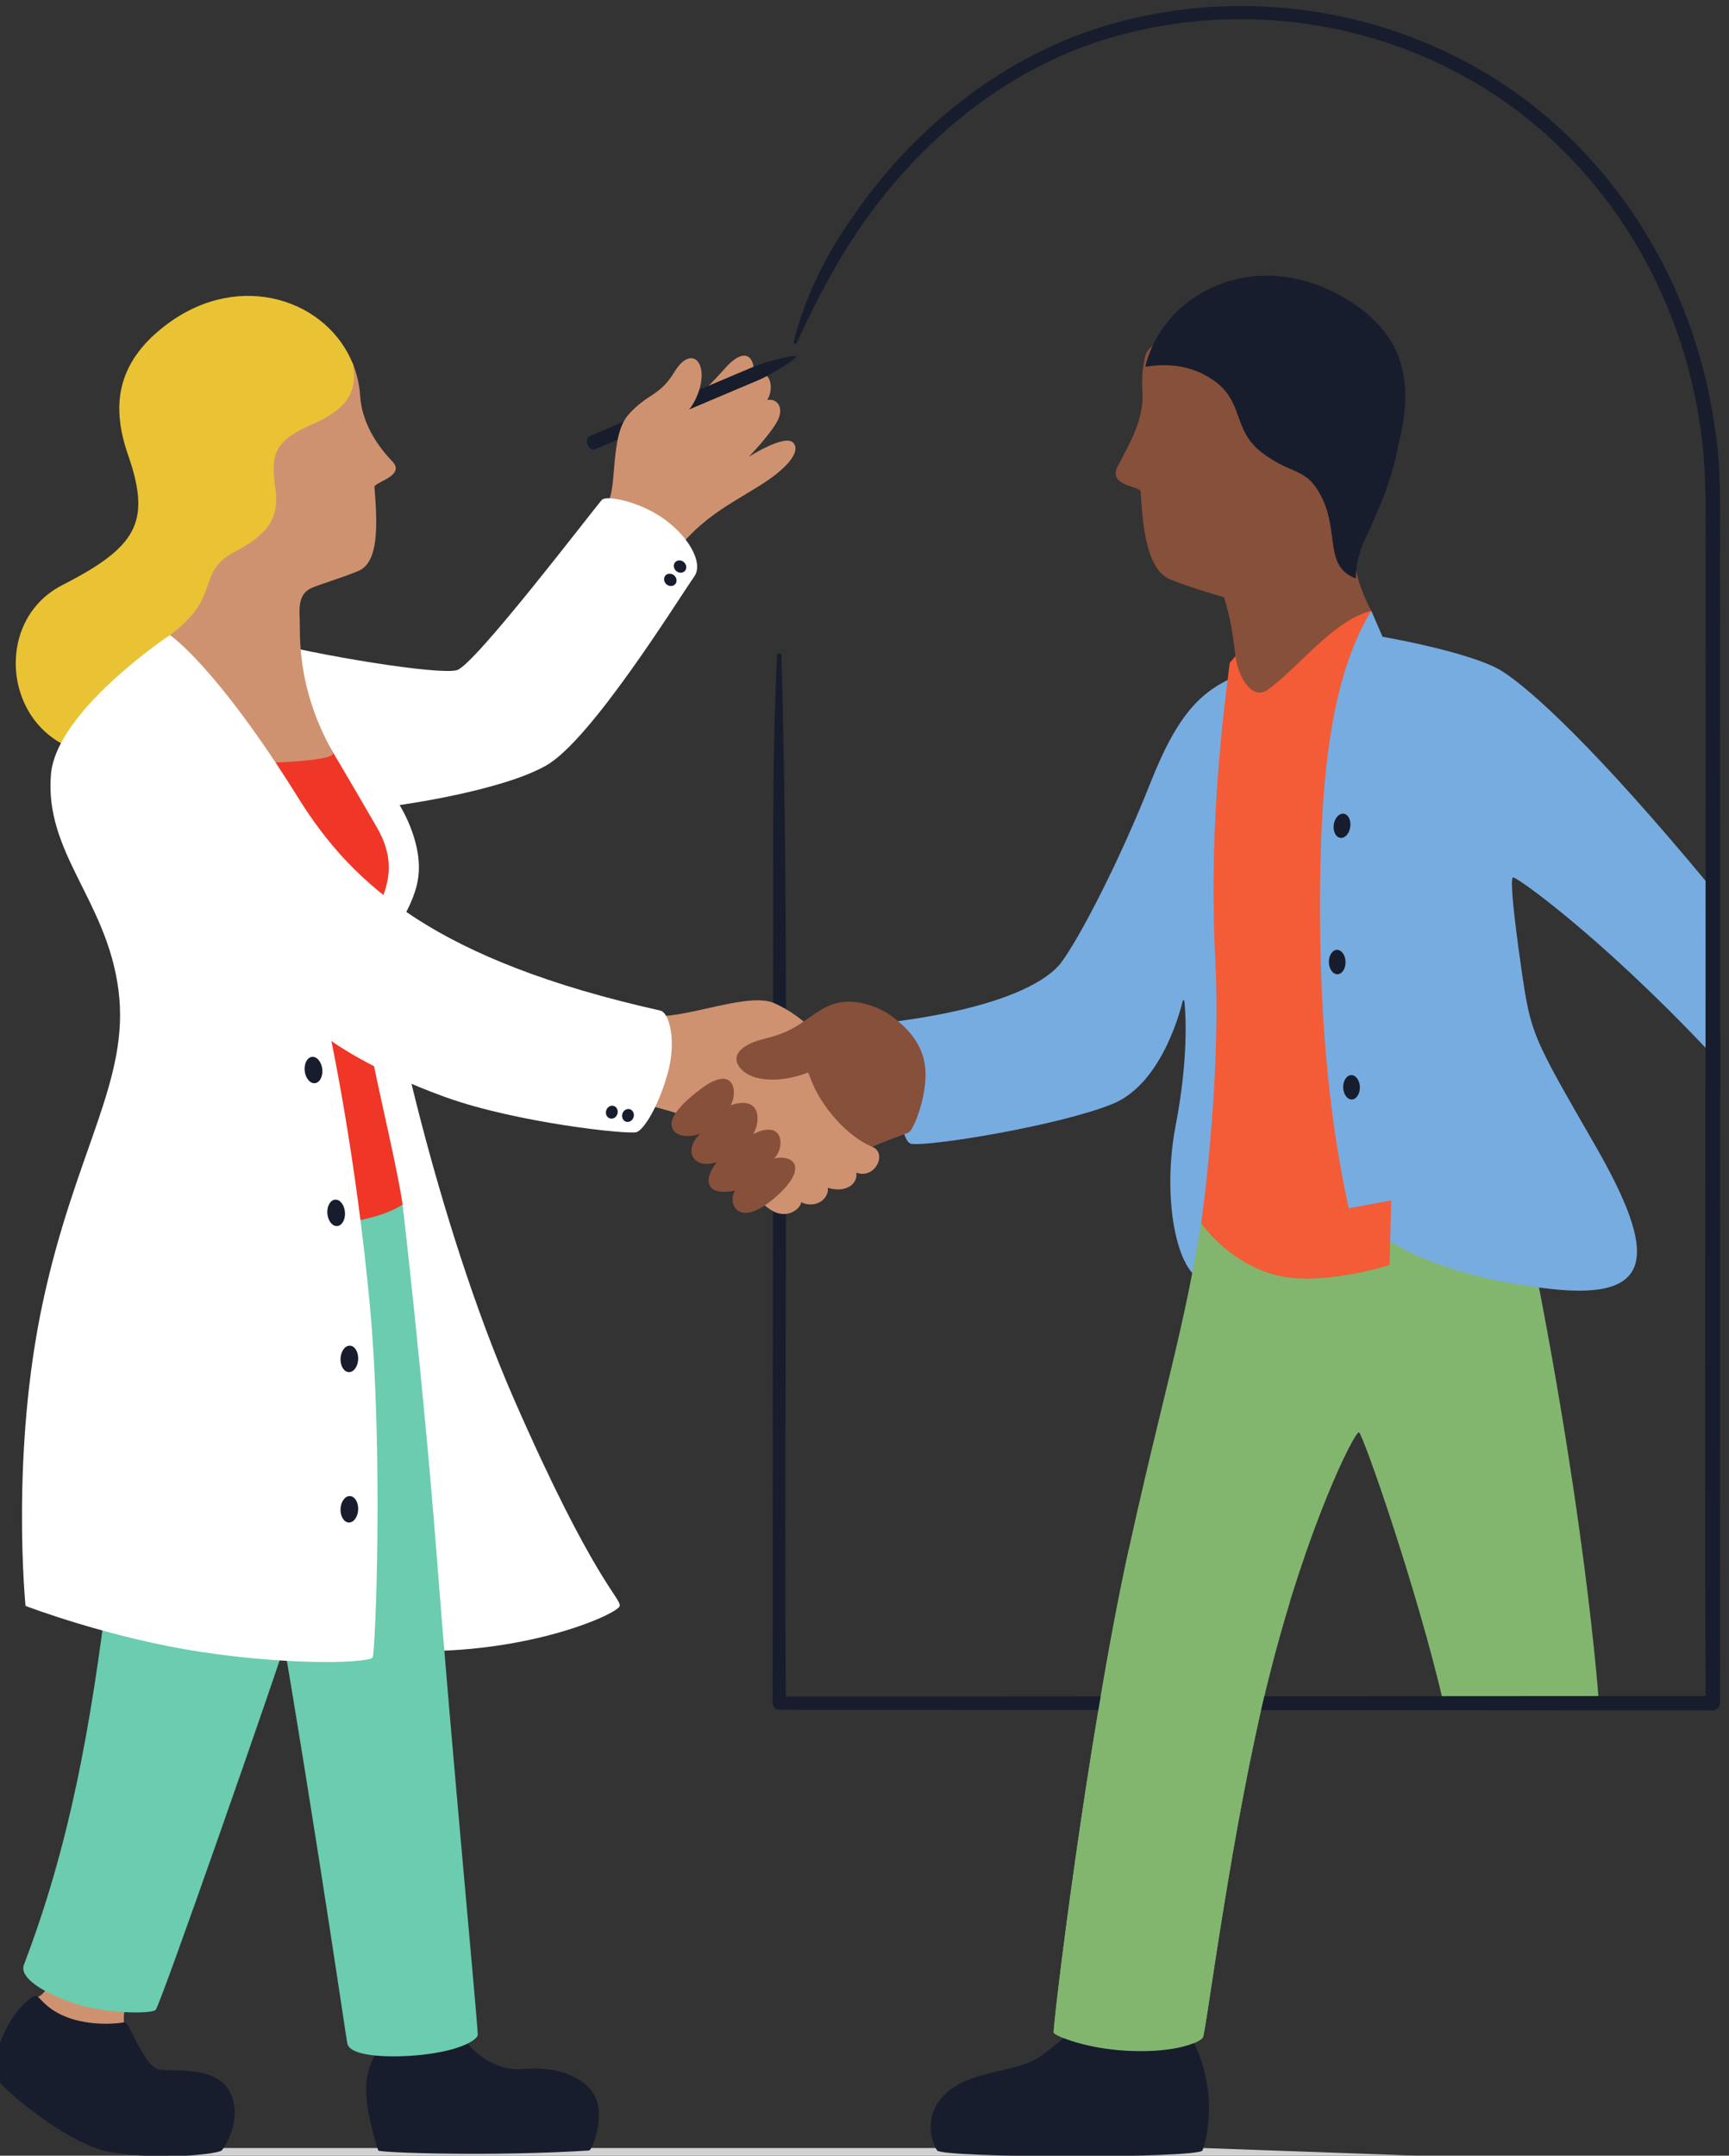 <?xml version="1.0" encoding="UTF-8" standalone="no"?>
<svg xmlns:inkscape="http://www.inkscape.org/namespaces/inkscape" xmlns:sodipodi="http://sodipodi.sourceforge.net/DTD/sodipodi-0.dtd" xmlns="http://www.w3.org/2000/svg" xmlns:svg="http://www.w3.org/2000/svg" version="1.1" id="svg1" width="1301.044" height="1621.903" viewBox="0 0 1301.044 1621.903">
  <rect x="0" y="0" width="1301.044" height="1621.903" fill="#333333" stroke="none"/>
  <defs id="defs1"></defs>
  <g id="g1" transform="translate(-1365.17,-194.131)">
    <g id="group-R5">
      <path id="path3" d="m 18375.4,1419.8 h -7161.5 l 74.2,46.9 h 5780.7 l 1306.6,-46.9" style="fill:#d0d1d1;fill-opacity:1;fill-rule:nonzero;stroke:none" transform="matrix(0.133,0,0,-0.133,0,2005.333)"></path>
      <path id="path4" d="m 15333,7839.6 c 0,0 -10.9,-675.46 87.2,-692.12 98.2,-16.66 829.9,101 1137.2,225.03 264.1,106.61 373.3,480.54 398.8,583.48 1.3,5.17 8.8,4.66 9.3,-0.64 8,-79.29 23,-329.46 -49.5,-704.2 -88.9,-459.11 27.9,-963.87 233.4,-871.3 205.5,92.56 536.7,1248.96 536.7,1248.96 l -351.7,1132.96 c 0,0 334.2,1154.34 30.5,1066.81 -281.3,-81.11 -425,-218.05 -593.5,-643.84 -168.5,-425.78 -392.3,-861.72 -501.5,-1009.82 -81,-109.89 -338.4,-256.37 -936.9,-335.32" style="fill:#77ace1;fill-opacity:1;fill-rule:nonzero;stroke:none" transform="matrix(0.133,0,0,-0.133,0,2005.333)"></path>
      <path id="path5" d="m 18870.3,6837.05 c 364.7,-1727.6 440.5,-2853.85 440.5,-2853.85 h -879.1 c -150.4,647.6 -455.8,1522.82 -478.6,1531.94 -22.8,9.12 -293.5,-526.14 -507.8,-1378.54 -214.2,-852.4 -357.3,-2017.4 -375.5,-2044.7 -18.2,-27.4 -153.2,-88.4 -421.5,-75.5 -247.5,11.9 -412.8,85.8 -422,101.9 -9.2,16.1 192.4,1686.2 430,2760.1 237.6,1073.93 364.2,1377.21 469.9,2322.15 48.8,436.13 1278.3,297.61 1278.3,297.61 l 465.8,-661.11" style="fill:#82b66f;fill-opacity:1;fill-rule:nonzero;stroke:none" transform="matrix(0.133,0,0,-0.133,0,2005.333)"></path>
      <path id="path6" d="m 14755.2,11683.4 c 62.7,258.2 186.3,500 339.5,716.3 376.3,547.6 944.8,976.1 1600.3,1118.6 881.2,199.6 1838,-61.1 2476.5,-705.7 433.6,-430.3 710.6,-1008.4 794.5,-1612 46.3,-261.9 24.4,-638.7 29.9,-905.9 0.6,-577.04 0.2,-2109.74 0.7,-2704.94 l -0.7,-3606.56 c 0,-22.4 -18.2,-40.6 -40.6,-40.6 l -5282.1,3.2 c -20.7,0 -37.4,16.8 -37.5,37.4 0.4,996.8 2.3,3485.12 2.7,4445.09 0.4,494.07 -2.4,987.96 22.5,1481.7 0.3,6.77 6.1,11.98 12.9,11.64 6.3,-0.33 11.3,-5.45 11.6,-11.64 50.6,-1688.01 11.7,-4217.16 25.2,-5926.79 l -37.4,37.4 5282.1,3.3 -40.7,-40.7 c -7.1,1676.66 4,4666.53 0,6311.5 -2.1,263.9 12.2,636.9 -28.6,894.6 -81,587 -348.7,1149.1 -769.6,1568.1 -632.3,640.8 -1588.9,892.2 -2459.3,676.5 -729.4,-173.8 -1324.2,-711.2 -1683.3,-1356.8 -73.8,-129 -139.1,-262.7 -201.9,-399.4 -2,-4.5 -7.3,-6.5 -11.8,-4.4 -3.9,1.8 -5.9,6.1 -4.9,10.1" style="fill:#171d2c;fill-opacity:1;fill-rule:nonzero;stroke:none" transform="matrix(0.133,0,0,-0.133,0,2005.333)"></path>
      <path id="path7" d="m 10965.8,2177.8 c -10.1,97.5 57.2,222 57.2,222 0,0 -355,261.1 -428.4,91.7 -73.4,-169.3 -116.4,-169.5 -116.4,-169.5 l -10.1,-256.8 340.7,-136.7 157,249.3" style="fill:#cf9270;fill-opacity:1;fill-rule:nonzero;stroke:none" transform="matrix(0.133,0,0,-0.133,0,2005.333)"></path>
      <path id="path8" d="m 10995.2,11027 c 120.6,-362.8 44.8,-502.7 -378,-718.7 -481.4,-246 -282.4,-1098.18 424.7,-940.21 707,157.96 908.4,948.31 908.4,948.31 l -274.9,1156.7 -680.2,-446.1" style="fill:#e9c333;fill-opacity:1;fill-rule:nonzero;stroke:none" transform="matrix(0.133,0,0,-0.133,0,2005.333)"></path>
      <path id="path9" d="m 14129.2,10549.7 c 137.2,151.4 260.4,214.8 423,314.6 162.6,99.8 245,196.8 200.9,248.3 -45.7,53.5 -252.7,-79.2 -252.7,-79.2 0,0 113.1,116.2 158.9,196.7 45.9,80.5 2.8,136.1 -54.1,125 44.4,70.8 15.3,193 -84.7,137.4 25,43.1 -7,208.3 -156.9,38.9 -150,-169.4 -283.6,-276.3 -398,-322.1 -114.4,-45.8 -168.5,-397.1 -168.5,-397.1 l -41.7,-295.8 373.8,33.3" style="fill:#cf9270;fill-opacity:1;fill-rule:nonzero;stroke:none" transform="matrix(0.133,0,0,-0.133,0,2005.333)"></path>
      <path id="path10" d="m 14533,11545.6 c 62.2,26.3 231.6,69 236.9,56.2 5.4,-12.7 -157,-109.9 -205.6,-130.4 -48.6,-20.5 -886.5,-375.4 -930,-393.7 -43.5,-18.4 -67.1,59.1 -31.3,74.2 35.9,15.1 867.7,367.5 930,393.7" style="fill:#171d2c;fill-opacity:1;fill-rule:nonzero;stroke:none" transform="matrix(0.133,0,0,-0.133,0,2005.333)"></path>
      <path id="path11" d="m 13698,10767.8 c 63,83.3 13.3,383.4 123,505.6 109.7,122.2 174.5,100.9 259.7,241.3 89.7,147.9 187.6,63.9 141.8,-95.8 -45.8,-159.6 -161.6,-186 -189.4,-304 -27.7,-118 -159.6,-542.9 -159.6,-542.9 l -175.5,195.8" style="fill:#cf9270;fill-opacity:1;fill-rule:nonzero;stroke:none" transform="matrix(0.133,0,0,-0.133,0,2005.333)"></path>
      <path id="path12" d="m 15307.9,7870.67 c 112.6,-83.37 191.6,-182.82 193.1,-327.62 1.4,-144.79 -68.8,-320.3 -96.6,-332 -27.8,-11.7 -182.8,-65.81 -353.9,-144.79 -171.1,-78.98 -377.3,450.47 -377.3,450.47 l 312.9,257.41 321.8,96.53" style="fill:#87503a;fill-opacity:1;fill-rule:nonzero;stroke:none" transform="matrix(0.133,0,0,-0.133,0,2005.333)"></path>
      <path id="path13" d="m 13989.5,7870.67 c 175.4,-6.6 516.8,135.89 656.6,71.96 181,-82.77 223.1,-180.98 324.1,-223.07 101,-42.09 -472.8,-331.1 -472.8,-331.1 l -589.3,213.25 81.4,268.96" style="fill:#cf9270;fill-opacity:1;fill-rule:nonzero;stroke:none" transform="matrix(0.133,0,0,-0.133,0,2005.333)"></path>
      <path id="path14" d="m 13908.1,7371.62 c 195,-50.51 356.4,-84.18 458.8,-255.34 102.4,-171.16 157.1,-273.58 253.9,-339.52 96.9,-65.94 177.1,8.32 175.7,40.59 84.2,-40.68 159.9,21.05 151.5,81.37 99.6,-30.86 170.8,19.41 161.3,85.59 106.7,-39.29 178,110.92 89.4,146.47 -131.9,52.91 -290.2,221.2 -352,395.17 -61.7,173.97 -242.7,130.48 -242.7,130.48 l -715.5,72.95 -73,-214.14 92.6,-143.62" style="fill:#cf9270;fill-opacity:1;fill-rule:nonzero;stroke:none" transform="matrix(0.133,0,0,-0.133,0,2005.333)"></path>
      <path id="path15" d="m 11704.9,10004.9 c 352.9,-95.37 1042.7,-206.63 1144.4,-178.02 101.7,28.61 769.5,906.12 820.4,963.32 23.3,26.3 191.6,-4.9 325.2,-90.2 157.5,-100.5 253.1,-263.3 198.1,-342.4 -101.8,-146.2 -582.4,-922.7 -836.7,-1068.93 -254.3,-146.23 -831.3,-224.71 -831.3,-224.71 0,0 124,-193.91 108.1,-387.82 -15.9,-193.91 -168.5,-336.95 -178,-470.47 -9.5,-133.51 271.1,-1483.32 718.6,-2505.68 447.6,-1022.39 605.5,-1123.29 596.8,-1167.19 -8.8,-43.8 -552.9,-293.9 -1290.1,-250.1 -737.1,43.9 -627.4,3181.75 -627.4,3181.75 l -495.8,2017.82 347.7,522.63" style="fill:#ffffff;fill-opacity:1;fill-rule:nonzero;stroke:none" transform="matrix(0.133,0,0,-0.133,0,2005.333)"></path>
      <path id="path16" d="m 17012.4,2074.1 c 150.5,-289.5 76.2,-576.1 54.8,-621.4 -21.4,-45.3 -1469.7,-42.5 -1500.5,0 -30.8,42.6 -86.8,210.3 62.4,334.1 150.3,124.6 392.4,106.2 520.7,197.9 128.2,91.6 234.3,201.5 267.3,201.5 32.9,0 595.3,-112.1 595.3,-112.1" style="fill:#171d2c;fill-opacity:1;fill-rule:nonzero;stroke:none" transform="matrix(0.133,0,0,-0.133,0,2005.333)"></path>
      <path id="path17" d="m 12392,2004.9 c -54.2,-99.1 -62.2,-173 -52.2,-274 10,-101.1 58.2,-264.6 65,-278.2 6.8,-13.5 667.1,-34.4 1192,0 20.9,1.4 99.6,210.2 23.3,324.8 -76.3,114.7 -242.8,149.7 -397.3,136.1 -154.6,-13.6 -283,93.2 -331.2,171 -48.1,77.7 -499.6,-79.7 -499.6,-79.7" style="fill:#171d2c;fill-opacity:1;fill-rule:nonzero;stroke:none" transform="matrix(0.133,0,0,-0.133,0,2005.333)"></path>
      <path id="path18" d="m 10848,1452.7 c 72.8,-19.7 228.8,-34 365.9,-32.9 156.8,1.3 292.1,20.4 304.5,32.9 23.3,23.5 119.7,183 47.8,328.7 -71.9,145.8 -297.3,118.6 -394.4,128.3 -97.2,9.7 -171.1,275.9 -206,268.1 -35,-7.7 -192.4,-23.3 -328.4,31.1 -136.1,54.5 -149.7,132.2 -180.8,116.6 -31.1,-15.5 -101,-71.9 -161.3,-192.3 -60.2,-120.5 -66,-217.7 -46.6,-272.1 19.4,-54.4 370,-346.2 599.3,-408.4" style="fill:#171d2c;fill-opacity:1;fill-rule:nonzero;stroke:none" transform="matrix(0.133,0,0,-0.133,0,2005.333)"></path>
      <path id="path19" d="m 10399.7,2503.2 c -27.2,-71.3 104,-156.5 279.9,-217 175.9,-60.4 439.7,-62.2 465.4,-38.4 25.6,23.8 676.1,1884.3 780.6,2214.5 104.5,330.2 -899.4,1390.34 -1049.1,183.9 -100.5,-809.5 -218.1,-1464.6 -476.8,-2143" style="fill:#6bccaf;fill-opacity:1;fill-rule:nonzero;stroke:none" transform="matrix(0.133,0,0,-0.133,0,2005.333)"></path>
      <path id="path20" d="m 12542.2,6803.73 c -55.5,384.32 -317.2,1294.52 -229.1,1495.86 88.1,201.33 239.1,369.11 83.9,637.56 -155.2,268.45 -285.2,486.56 -285.2,486.56 0,0 -221.8,8.39 -624.5,0 -402.6,-8.39 469.3,-3200.39 469.3,-3200.39 l 520.1,369.11 65.5,211.3" style="fill:#ef3627;fill-opacity:1;fill-rule:nonzero;stroke:none" transform="matrix(0.133,0,0,-0.133,0,2005.333)"></path>
      <path id="path21" d="m 14133.8,10437.9 c 15.3,-13.4 17.9,-35.4 5.9,-49.2 -12.1,-13.8 -34.3,-14 -49.6,-0.6 -15.3,13.4 -18,35.5 -5.9,49.2 12.1,13.8 34.3,14.1 49.6,0.6" style="fill:#171d2c;fill-opacity:1;fill-rule:nonzero;stroke:none" transform="matrix(0.133,0,0,-0.133,0,2005.333)"></path>
      <path id="path22" d="m 14078.7,10362.7 c 15.4,-13.5 18,-35.5 5.9,-49.3 -12,-13.7 -34.2,-14 -49.6,-0.6 -15.3,13.4 -17.9,35.5 -5.9,49.3 12.1,13.7 34.3,14 49.6,0.6" style="fill:#171d2c;fill-opacity:1;fill-rule:nonzero;stroke:none" transform="matrix(0.133,0,0,-0.133,0,2005.333)"></path>
      <path id="path23" d="m 11225.9,10025.5 c 69.6,83.6 110.7,235.9 103.6,298.6 -7.9,69.1 -31.2,268.7 -31.2,268.7 l 103.3,919.5 c 0,0 783.5,242 861.4,42.6 21.3,-54.6 34.8,-113.5 38.9,-175.6 9.7,-145.5 87.6,-272.8 181.1,-370.1 80.4,-83.6 -102.4,-117.9 -100,-146.4 19.5,-233.5 20.8,-429.8 -93,-475.5 -115.8,-46.5 -183.1,-63.7 -257.5,-93.1 -74.4,-29.3 -76.4,-100.9 -72.4,-178.4 4,-77.6 -22.6,-381.39 187.4,-753.23 36.3,-64.38 -589.1,-64.13 -589.1,-64.13 0,0 -298.6,646.92 -332.5,727.06" style="fill:#cf9270;fill-opacity:1;fill-rule:nonzero;stroke:none" transform="matrix(0.133,0,0,-0.133,0,2005.333)"></path>
      <path id="path24" d="m 12262.2,11556.4 c -91.2,1.7 -192.2,-14.5 -279.6,-71.4 -228,-148.3 -105.9,-298.1 -257.8,-452.9 -143.3,-145.9 -223.7,-101.1 -281,-287 -57.2,-185.8 39.3,-346.8 -113.3,-428.7 -11.9,93.5 -58.7,173.4 -126.8,292.7 -227.5,398.7 -464.2,829.5 11.5,1179.1 413,303.5 904,130.9 1047,-231.8" style="fill:#e9c333;fill-opacity:1;fill-rule:nonzero;stroke:none" transform="matrix(0.133,0,0,-0.133,0,2005.333)"></path>
      <path id="path25" d="m 12262.2,11556.4 c 24.7,-159.4 -33.2,-254.6 -246.9,-346.1 -213.6,-91.6 -217.2,-186.1 -192.7,-356.5 26.1,-182.1 -59.9,-266.9 -232.3,-358.5 -220.1,-116.9 -67.5,-252.7 -364.4,-469.8 -261,-190.75 -274.2,212.9 -274.2,212.9 l 289.9,617.2 495.1,664.7 266.2,139 259.3,-102.9" style="fill:#e9c333;fill-opacity:1;fill-rule:nonzero;stroke:none" transform="matrix(0.133,0,0,-0.133,0,2005.333)"></path>
      <path id="path26" d="m 17196.9,8207.26 c 0,0 33.8,-438.01 -70.7,-1006.71 103.6,-254.99 792.5,-336.61 1283.4,-64.47 575.5,181.61 -127.3,2305.36 -127.3,2305.36 l -259.8,468.54 -657.6,-81.4" style="fill:#ffffff;fill-opacity:1;fill-rule:nonzero;stroke:none" transform="matrix(0.133,0,0,-0.133,0,2005.333)"></path>
      <path id="path27" d="m 16793.8,11332.2 c 90.3,13.6 192.4,10.9 286.6,-34 245.5,-117.2 144,-281.7 314.9,-415.2 161.3,-125.9 235.1,-70.9 316.2,-247.7 81.1,-176.8 6.5,-349 168.6,-410.2 -0.5,94.3 35.4,179.7 87.3,306.8 173.3,425.1 351.4,883.2 -166,1167.4 -449.3,246.8 -913.4,11.3 -1007.6,-367.1" style="fill:#171d2c;fill-opacity:1;fill-rule:nonzero;stroke:none" transform="matrix(0.133,0,0,-0.133,0,2005.333)"></path>
      <path id="path28" d="m 15307.9,7870.67 c -52.7,39.49 -213.9,120.55 -352.5,58.08 -128.7,-58.04 -164.9,-138.48 -357.2,-184.68 -257.8,-61.95 -167.7,-191.78 -56.3,-222.16 111.3,-30.38 270.6,0.35 405.1,83.71 134.6,83.37 298,-61.1 366.8,-131.31 68.7,-70.2 -5.9,396.36 -5.9,396.36" style="fill:#87503a;fill-opacity:1;fill-rule:nonzero;stroke:none" transform="matrix(0.133,0,0,-0.133,0,2005.333)"></path>
      <path id="path29" d="m 17369.7,4633.5 c -104.5,37.3 -210.4,70.9 -316.8,102.8 -105.8,31.7 -212.1,61.6 -318.4,91.7 -28,7.9 -56,15.9 -84.1,23.9 -235,-1074.7 -433.2,-2717.7 -424.1,-2733.6 9.2,-16.1 174.5,-90 422,-101.9 268.3,-12.9 403.3,48.1 421.5,75.5 18.2,27.3 161.3,1192.3 375.5,2044.7 38.1,151.3 77.9,292.5 117.7,422.5 -63.8,26.4 -128.2,51.3 -193.3,74.4" style="fill:#82b66f;fill-opacity:1;fill-rule:nonzero;stroke:none" transform="matrix(0.133,0,0,-0.133,0,2005.333)"></path>
      <path id="path30" d="m 11720.8,5177.05 c 255,-1391.95 494.4,-3038.85 508.5,-3118.25 14,-79.4 261.9,-82.3 421,-65 234.2,25.5 316.8,89.7 317.1,113.1 0.7,61.5 -151.3,1656.8 -229.2,2671.8 -77.9,1015.09 -196,2025.03 -196,2025.03 0,0 -251.2,-182.88 -804.5,-72.99 -553.3,109.89 -16.9,-1553.69 -16.9,-1553.69" style="fill:#6bccaf;fill-opacity:1;fill-rule:nonzero;stroke:none" transform="matrix(0.133,0,0,-0.133,0,2005.333)"></path>
      <path id="path31" d="m 14000.8,7901.1 c 49.1,-10.96 93.3,-168.38 41.1,-355.75 -52.3,-187.38 -133.9,-316.52 -175.3,-331.77 -41.4,-15.26 -677.2,51.74 -1083,198.26 -420.5,151.87 -644.5,317.54 -644.5,317.54 0,0 139,-653.09 217.1,-1487.04 78,-833.96 32.8,-1971.94 16.4,-2000.64 -16.4,-28.8 -423.1,-49.3 -953.1,28.7 -530,78.1 -1010.6,262.9 -1010.6,262.9 0,0 -86.3,862.75 98.6,1721.36 184.9,858.61 493,1252.99 427.2,1762.4 -65.7,509.42 -419.3,774.66 -382,1220.13 30.2,361.4 673.2,788.31 673.2,788.31 0,0 261.4,-174.36 727.7,-923.88 308,-495.16 787.6,-919.14 2047.2,-1200.52" style="fill:#ffffff;fill-opacity:1;fill-rule:nonzero;stroke:none" transform="matrix(0.133,0,0,-0.133,0,2005.333)"></path>
      <path id="path32" d="m 12290.9,5928.49 c -1.9,-41.33 -25.7,-73.85 -53.2,-72.64 -27.6,1.21 -48.4,35.7 -46.6,77.03 1.8,41.33 25.6,73.85 53.2,72.64 27.5,-1.21 48.4,-35.7 46.6,-77.03" style="fill:#171d2c;fill-opacity:1;fill-rule:nonzero;stroke:none" transform="matrix(0.133,0,0,-0.133,0,2005.333)"></path>
      <path id="path33" d="m 12216.1,6760.82 c 3.3,-41.24 -16.4,-76.42 -43.9,-78.58 -27.5,-2.16 -52.4,29.52 -55.6,70.77 -3.3,41.24 16.4,76.42 43.9,78.58 27.5,2.16 52.4,-29.52 55.6,-70.77" style="fill:#171d2c;fill-opacity:1;fill-rule:nonzero;stroke:none" transform="matrix(0.133,0,0,-0.133,0,2005.333)"></path>
      <path id="path34" d="m 12087.7,7570.42 c 4.6,-41.11 -13.8,-76.93 -41.3,-80.02 -27.4,-3.08 -53.3,27.74 -58,68.85 -4.6,41.11 13.9,76.93 41.3,80.02 27.4,3.09 53.4,-27.74 58,-68.85" style="fill:#171d2c;fill-opacity:1;fill-rule:nonzero;stroke:none" transform="matrix(0.133,0,0,-0.133,0,2005.333)"></path>
      <path id="path35" d="m 12290.9,5077.77 c -1.9,-41.37 -25.7,-73.87 -53.2,-72.67 -27.6,1.2 -48.4,35.73 -46.6,77.06 1.8,41.33 25.6,73.85 53.2,72.64 27.5,-1.21 48.4,-35.7 46.6,-77.03" style="fill:#171d2c;fill-opacity:1;fill-rule:nonzero;stroke:none" transform="matrix(0.133,0,0,-0.133,0,2005.333)"></path>
      <path id="path36" d="m 14225.4,7454.94 c -140.4,-106.93 -171.6,-172.73 -159,-214.3 16.7,-55.25 98.8,-58.6 159,-36.83 -97.1,-93.76 -41.8,-202.58 93.8,-160.73 -70.3,-87.06 -75.4,-195.88 103.8,-160.72 -45.2,-71.99 18.4,-215.98 219.3,-45.21 200.9,170.77 117.2,252.81 0,227.7 60.3,45.2 67,229.37 -117.2,137.28 41.9,63.63 51.9,222.68 -126,164.08 40.8,75.34 20.5,236.61 -173.7,88.73" style="fill:#87503a;fill-opacity:1;fill-rule:nonzero;stroke:none" transform="matrix(0.133,0,0,-0.133,0,2005.333)"></path>
      <path id="path37" d="m 19926.1,8620.6 -0.3,-942.16 c -605.8,641.83 -1087.7,986.85 -1102,975.97 -14.6,-11.05 1.5,-193.33 48,-515.71 54.2,-375.12 62.3,-382.41 417.2,-999.41 354.9,-617 341.9,-877.99 -249.1,-813.02 -936,102.91 -1359.1,501.87 -1244.7,936.21 54,204.87 137.1,560.2 51.5,963.58 -4.1,19.11 -13.9,36.4 -28.2,49.34 -166.6,151.66 -289.6,373.07 -130.9,819.78 165.5,465.96 298.4,932.02 334.9,930.32 36.6,-1.6 571.5,-96.69 740.6,-204.46 166.5,-106.14 533.3,-441.24 1163,-1200.44" style="fill:#77ace1;fill-opacity:1;fill-rule:nonzero;stroke:none" transform="matrix(0.133,0,0,-0.133,0,2005.333)"></path>
      <path id="path38" d="m 18048.7,7963.54 c 2.5,-23.67 -10.7,-44.49 -29.5,-46.51 -18.8,-2.02 -36,15.53 -38.6,39.2 -2.5,23.67 10.6,44.49 29.4,46.5 18.8,2.02 36.1,-15.53 38.7,-39.19" style="fill:#171d2c;fill-opacity:1;fill-rule:nonzero;stroke:none" transform="matrix(0.133,0,0,-0.133,0,2005.333)"></path>
      <path id="path39" d="m 17790.2,8473.32 c 11.9,-20.67 8.1,-45.02 -8.3,-54.4 -16.4,-9.38 -39.3,-0.23 -51.1,20.44 -11.8,20.66 -8.1,45.01 8.3,54.39 16.5,9.38 39.3,0.23 51.1,-20.43" style="fill:#171d2c;fill-opacity:1;fill-rule:nonzero;stroke:none" transform="matrix(0.133,0,0,-0.133,0,2005.333)"></path>
      <path id="path40" d="m 18191.2,7423.53 c 3.7,-23.52 -8.4,-44.96 -27.1,-47.89 -18.7,-2.93 -36.8,13.75 -40.5,37.26 -3.7,23.52 8.5,44.96 27.1,47.89 18.7,2.93 36.8,-13.75 40.5,-37.26" style="fill:#171d2c;fill-opacity:1;fill-rule:nonzero;stroke:none" transform="matrix(0.133,0,0,-0.133,0,2005.333)"></path>
      <path id="path41" d="m 13849.1,7298.38 c -5.8,-19.52 -24.7,-31.12 -42.3,-25.91 -17.5,5.22 -27,25.28 -21.2,44.8 5.8,19.53 24.7,31.13 42.3,25.91 17.5,-5.21 27,-25.27 21.2,-44.8" style="fill:#171d2c;fill-opacity:1;fill-rule:nonzero;stroke:none" transform="matrix(0.133,0,0,-0.133,0,2005.333)"></path>
      <path id="path42" d="m 13757.7,7316.95 c -5.8,-19.52 -24.7,-31.12 -42.3,-25.9 -17.5,5.21 -27,25.27 -21.2,44.8 5.8,19.52 24.7,31.12 42.3,25.9 17.5,-5.21 27,-25.27 21.2,-44.8" style="fill:#171d2c;fill-opacity:1;fill-rule:nonzero;stroke:none" transform="matrix(0.133,0,0,-0.133,0,2005.333)"></path>
      <path id="path43" d="m 19996.5,7249.19 0.1,340.57 -0.4,1426.38 c -27.4,16.91 -54.7,34.01 -81.8,51.39 l -0.4,-1477.77 v -340.57 h 82.5" style="fill:#171d2c;fill-opacity:1;fill-rule:nonzero;stroke:none" transform="matrix(0.133,0,0,-0.133,0,2005.333)"></path>
      <path id="path44" d="m 17723.9,10655.8 c 72.9,-180.7 -9.7,-349.6 149.6,-418.4 3.9,94.4 43.8,178.2 101.6,303 193.2,417.3 392.7,867.4 -111.7,1175.8 -438.1,267.8 -913.4,53.8 -1025.3,-320.4 90.9,9.4 193,1.9 285.1,-47.4" style="fill:#171d2c;fill-opacity:1;fill-rule:nonzero;stroke:none" transform="matrix(0.133,0,0,-0.133,0,2005.333)"></path>
      <path id="path45" d="m 17222,9868.6 c -56.5,-439.62 -115.6,-1001.22 -81.5,-1690.31 34.2,-689.1 -80.1,-1479.75 -80.1,-1479.75 0,0 139.6,-208.49 399.9,-287.97 260.3,-79.48 666.4,51.1 666.4,51.1 l 63,2725.49 -166.8,975.84 -506.4,45.5 -294.5,-339.9" style="fill:#f35c36;fill-opacity:1;fill-rule:nonzero;stroke:none" transform="matrix(0.133,0,0,-0.133,0,2005.333)"></path>
      <path id="path46" d="m 18022.9,10163 c -27.2,46.3 -86,182.4 -87.6,251.1 -1.9,75.8 -6.7,294.5 -6.7,294.5 l -249.3,976.5 c 0,0 -881.5,143.6 -935.7,-83.2 -14.8,-62.1 -20.4,-127.6 -15.6,-195.2 11.4,-158.4 -71.1,-295.3 -139.9,-426.4 -58.7,-111.9 128.2,-111.9 129.9,-143 14,-254.8 47.5,-449.8 171.6,-499 125.2,-49.6 299.9,-99.1 299.9,-99.1 34.1,-106.8 51,-212.4 64.6,-330.27 13.6,-117.83 94.2,-259.2 185.7,-191.06 190,141.58 364.6,386.73 583.1,445.13" style="fill:#87503a;fill-opacity:1;fill-rule:nonzero;stroke:none" transform="matrix(0.133,0,0,-0.133,0,2005.333)"></path>
      <path id="path47" d="m 16744.3,11543.6 c 98.2,15.5 209.5,13.2 312.3,-35 268.3,-125.9 158.9,-305.8 346.1,-449.9 176.5,-136 256.4,-75.6 346.1,-267.5 89.6,-191.9 9.6,-380.1 186.6,-445.5 -1.3,102.6 37.2,195.9 92.8,334.7 185.7,464.3 376.4,964.5 -189.2,1270.3 -491,265.5 -994.8,5.7 -1094.7,-407.1" style="fill:#171d2c;fill-opacity:1;fill-rule:nonzero;stroke:none" transform="matrix(0.133,0,0,-0.133,0,2005.333)"></path>
      <path id="path48" d="m 17895.7,6782.72 c -122,546.51 -172.1,1182.59 -162,1875.86 10.1,693.27 89.3,1175.57 289.2,1504.42 l 310.8,-719.18 0.1,-1504.14 276.8,-147.87 c 0,0 73.3,-58.09 191.1,-840.91" style="fill:#77ace1;fill-opacity:1;fill-rule:nonzero;stroke:none" transform="matrix(0.133,0,0,-0.133,0,2005.333)"></path>
      <path id="path49" d="m 17903.9,8939.82 c -5.3,-37.72 -30.6,-65.35 -56.3,-61.7 -25.8,3.65 -42.4,37.2 -37,74.93 5.3,37.73 30.5,65.35 56.3,61.7 25.8,-3.65 42.4,-37.2 37,-74.93" style="fill:#171d2c;fill-opacity:1;fill-rule:nonzero;stroke:none" transform="matrix(0.133,0,0,-0.133,0,2005.333)"></path>
      <path id="path50" d="m 17877.2,8176.75 c 0.9,-38.09 -19.5,-69.45 -45.5,-70.04 -26.1,-0.58 -47.9,29.83 -48.7,67.92 -0.9,38.1 19.5,69.46 45.6,70.04 26,0.59 47.8,-29.82 48.6,-67.92" style="fill:#171d2c;fill-opacity:1;fill-rule:nonzero;stroke:none" transform="matrix(0.133,0,0,-0.133,0,2005.333)"></path>
      <path id="path51" d="m 17958.3,7468.18 c 0.8,-38.1 -19.6,-69.46 -45.6,-70.04 -26,-0.59 -47.8,29.82 -48.7,67.92 -0.9,38.09 19.5,69.45 45.6,70.04 26,0.58 47.8,-29.83 48.7,-67.92" style="fill:#171d2c;fill-opacity:1;fill-rule:nonzero;stroke:none" transform="matrix(0.133,0,0,-0.133,0,2005.333)"></path>
    </g>
  </g>
</svg>
